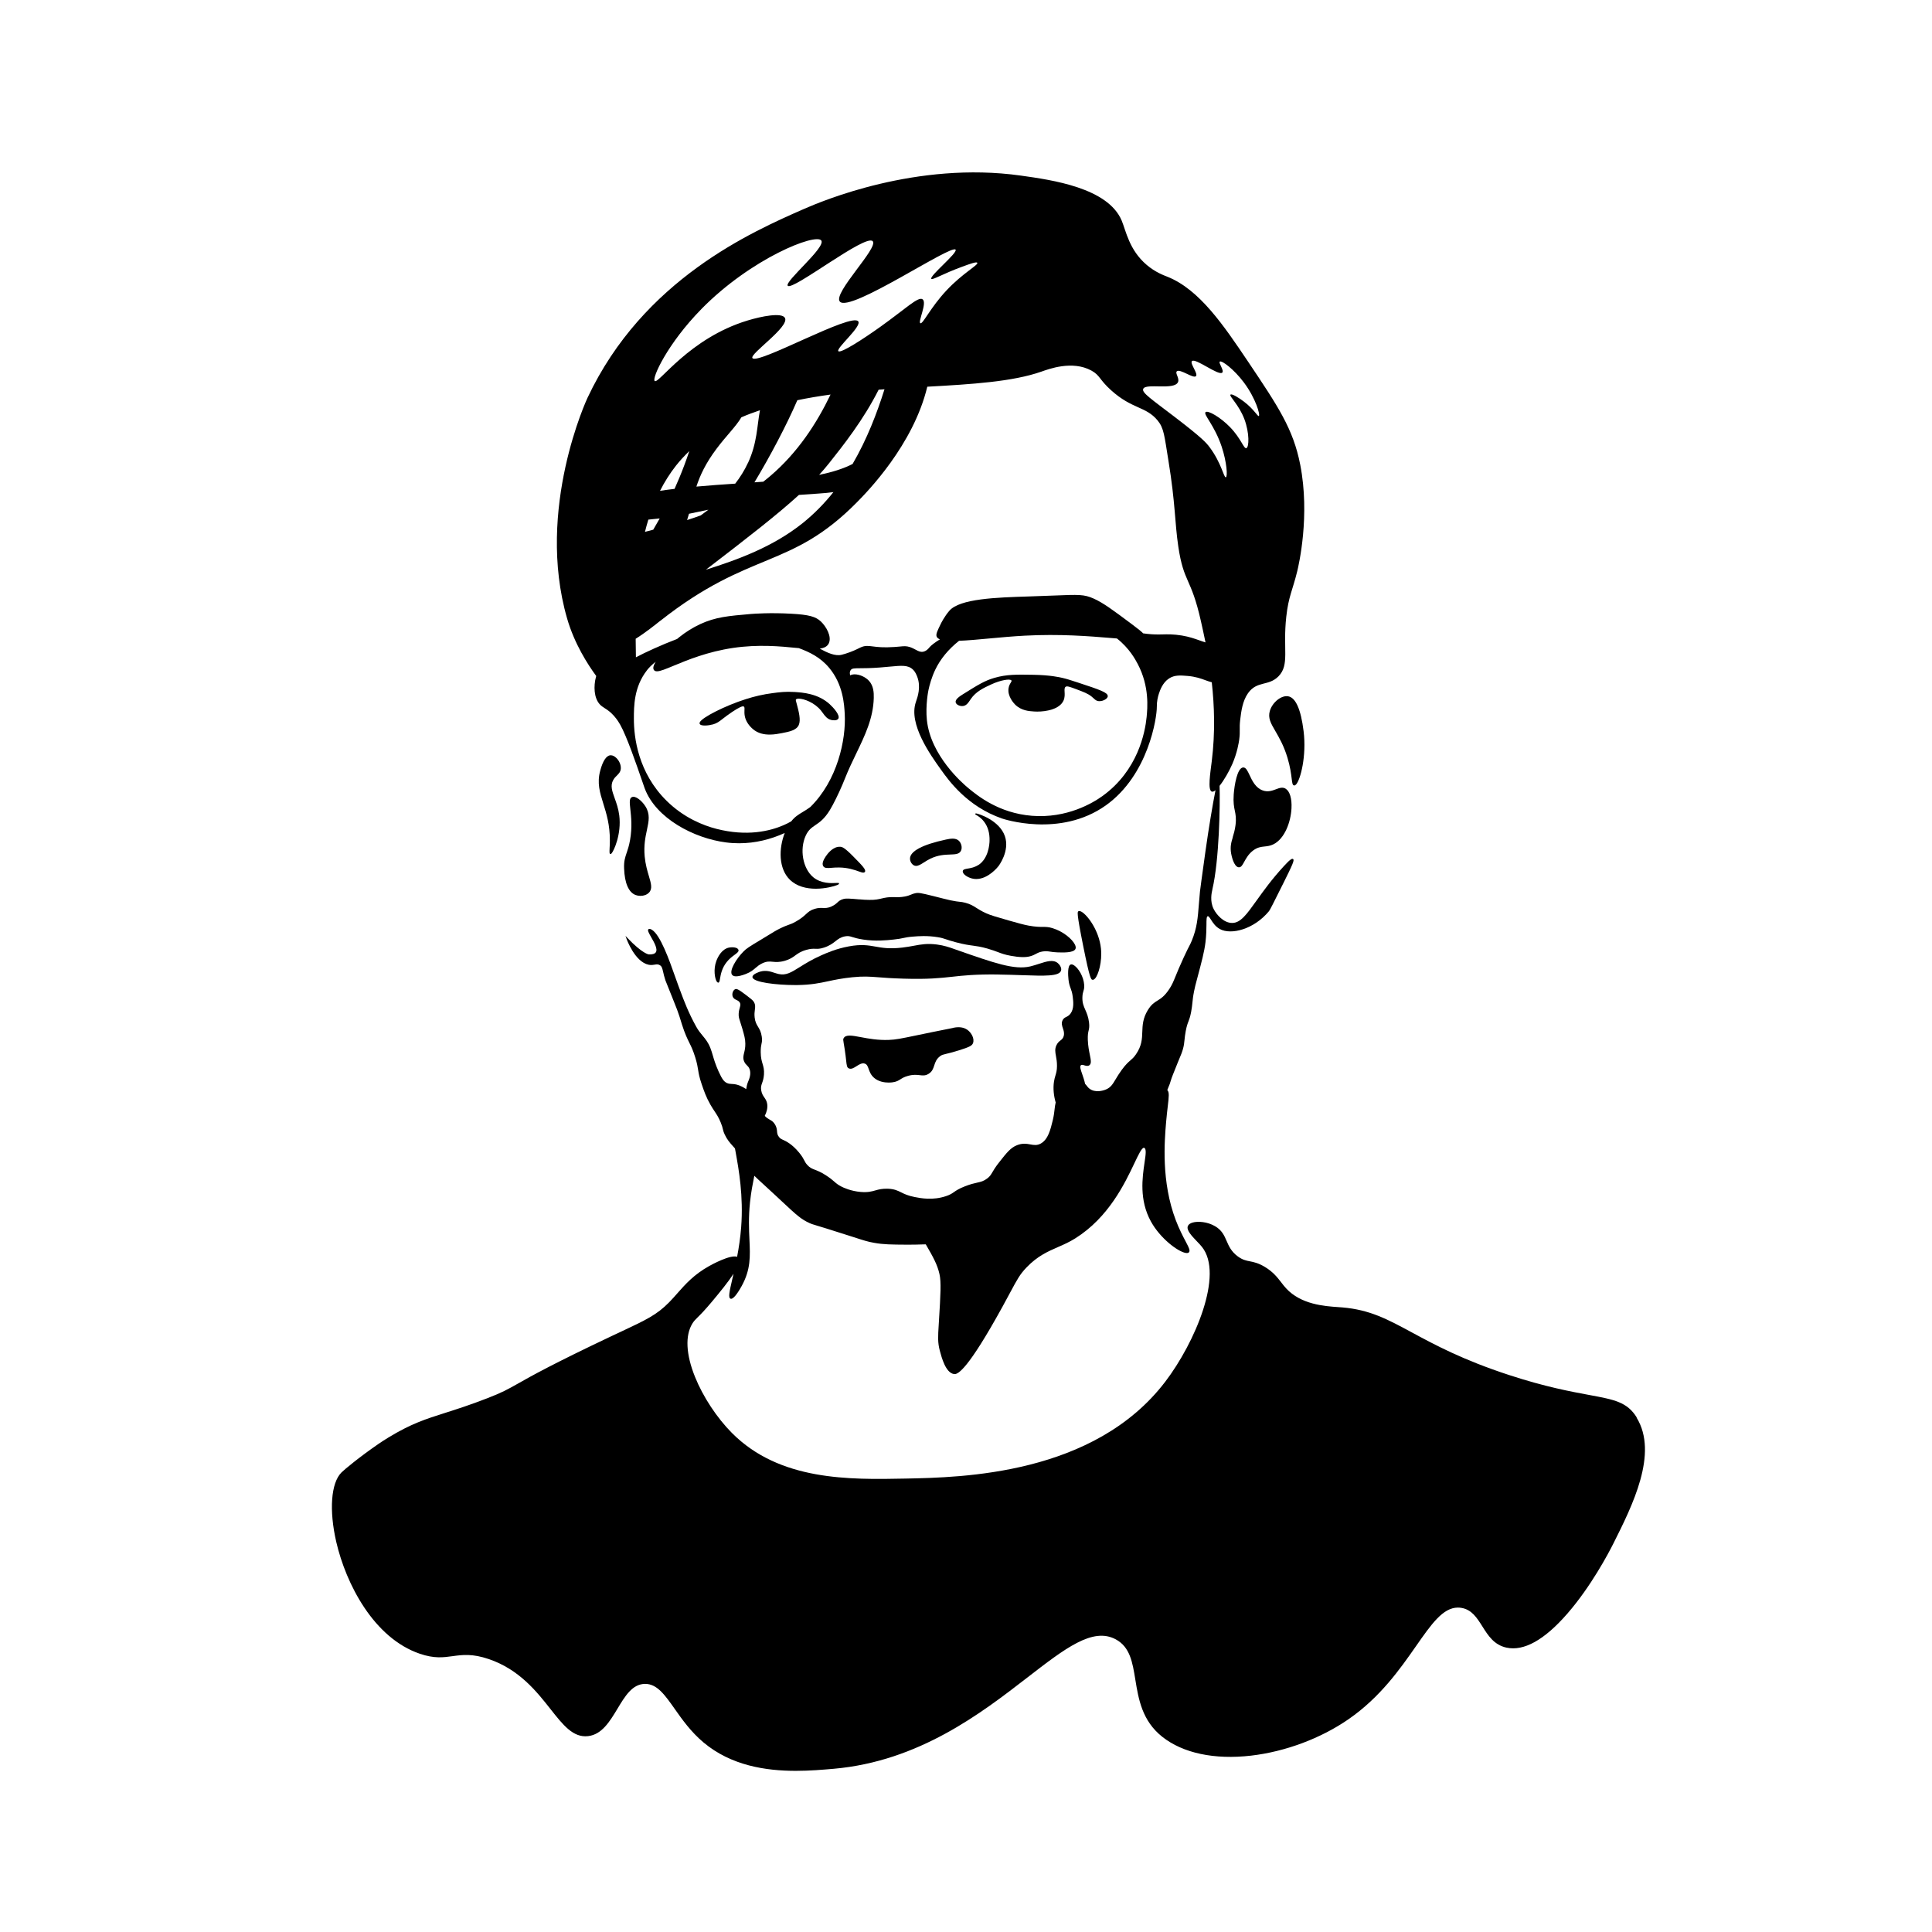<?xml version="1.0" encoding="UTF-8"?><svg id="a" xmlns="http://www.w3.org/2000/svg" viewBox="0 0 399.03 399"><defs><style>.b{fill:none;}.b,.c{stroke-width:0px;}.c{fill:#000;}</style></defs><rect class="b" x="0" width="399.03" height="399"/><path class="c" d="M170.56,176.86c-.3.46-.92,1.43-.53,2.04.28.45.89.41,1.8.33.43-.03.93-.08,1.49-.06,1.79.02,3.11.48,3.99.79.43.15.76.27,1,.27.15,0,.25-.05.33-.16.28-.45-.52-1.26-2.46-3.23-1.73-1.75-2.21-1.92-2.63-1.95-1.51-.1-2.66,1.48-2.98,1.96l.1.07h0s0,0,0,0l-.1-.07h0Z"/><path class="c" d="M188.76,178.74c.15.07.3.1.45.1.48,0,.99-.32,1.6-.71.39-.25.84-.53,1.35-.78,1.59-.77,2.98-.82,4.1-.86,1.09-.04,1.88-.07,2.22-.79.33-.7.03-1.61-.45-2.06-.65-.61-1.71-.45-2.66-.24-4.85,1.04-7.42,2.41-7.42,3.94,0,.57.34,1.16.81,1.39Z"/><path class="c" d="M202.14,178.6c-.79.54-1.63.69-2.24.79-.58.1-1,.17-1.05.53-.02.15.03.31.15.49.35.49,1.24.96,2.05,1.09.19.03.39.05.58.05,2.52,0,4.51-2.55,4.6-2.67.02-.03,2.39-3.11,1.31-6.2-1.15-3.28-5.47-4.63-5.93-4.68-.03,0-.12-.01-.16.06l-.03.05v.05c.03.06.07.09.2.16.3.17,1.01.57,1.64,1.41.79,1.03,1.16,2.35,1.12,3.93-.02.82-.25,3.6-2.24,4.96Z"/><path class="c" d="M127.42,160.17c.39-.39.75-.75.8-1.43.05-.73-.3-1.58-.9-2.17-.38-.38-.79-.58-1.17-.58-.02,0-.05,0-.07,0-.84.06-1.57,1.15-2.11,3.17-.7,2.57-.07,4.54.64,6.83.64,2.05,1.37,4.37,1.35,7.66,0,.56-.03,1.07-.05,1.48-.04.91-.06,1.22.15,1.26,0,0,.02,0,.03,0,.09,0,.16-.07.18-.09.48-.46,2.12-3.99,1.63-7.9-.18-1.41-.59-2.55-.95-3.55-.52-1.45-.94-2.6-.29-3.75.22-.4.49-.67.76-.93Z"/><path class="c" d="M129.43,176.13c-.33.98-.59,1.75-.53,3.23.11,3.06.94,4.96,2.39,5.5.3.11.65.17,1,.17.63,0,1.29-.2,1.75-.67.76-.79.43-1.88-.01-3.38-.32-1.08-.72-2.42-.88-4.1-.21-2.3.15-4,.47-5.49.39-1.82.69-3.26-.33-4.87-.75-1.17-2.04-2.22-2.77-1.89-.58.25-.48,1.1-.33,2.52.17,1.56.41,3.7-.06,6.35-.21,1.19-.47,1.96-.7,2.65Z"/><path class="c" d="M206.2,201.28c1.76.02,3.44.08,4.92.13,4.63.16,7.68.27,8.03-.96.15-.53-.24-1.16-.67-1.53-.96-.8-2.32-.36-3.9.15-.58.19-1.18.38-1.79.53-3.3.76-7.31-.65-15.31-3.45l-.33-.12c-1.15-.41-2.15-.75-3.62-.95-2-.26-3.28-.03-4.77.25-.72.13-1.47.27-2.4.38-2.66.31-4.14.05-5.57-.21-1.49-.26-2.9-.51-5.46-.04-2.58.47-4.6,1.36-5.68,1.84-1.94.86-3.34,1.73-4.46,2.43-1.77,1.11-2.85,1.78-4.37,1.44-.28-.06-.57-.16-.87-.25-.83-.27-1.76-.58-2.92-.25-.07.02-1.66.48-1.62,1.14.07,1.09,5.06,1.64,8.77,1.64.17,0,.34,0,.5,0,2.85-.04,4.56-.4,6.38-.79,1.4-.3,2.85-.6,4.97-.82,2.33-.23,3.47-.14,5.35,0,1.25.1,2.82.22,5.27.29,5.08.15,7.46-.12,9.99-.39,2.34-.26,4.77-.53,9.57-.47Z"/><path class="c" d="M196.82,212.31c-3.35.66-5.71,1.15-7.44,1.51-3.36.7-4.38.91-5.79.96-2.26.09-4.22-.27-5.79-.57-1.87-.35-3.1-.58-3.56.22-.12.22-.1.35.01.99.05.29.12.7.21,1.27.15.97.23,1.71.29,2.25.13,1.17.17,1.56.59,1.73.51.21,1.02-.12,1.57-.47.56-.36,1.14-.72,1.72-.52.45.16.59.57.78,1.1.2.56.44,1.25,1.14,1.85.93.79,2.14.96,2.98.96.38,0,.68-.03.86-.06.79-.11,1.18-.36,1.59-.62.37-.23.79-.5,1.58-.71,1.1-.3,1.79-.21,2.41-.14.6.07,1.12.14,1.78-.25.78-.46.99-1.09,1.21-1.77.21-.65.43-1.32,1.22-1.91.35-.26.54-.3,1.15-.45.53-.12,1.32-.31,2.74-.75,2.23-.69,2.7-.99,2.89-1.48.36-.93-.33-2.19-1.21-2.79-1.08-.74-2.42-.47-2.92-.37Z"/><path class="c" d="M147.24,149.62c.84-.23,1.31-.6,2.08-1.2.47-.36,1.05-.82,1.9-1.38,1.38-.92,2.17-1.29,2.41-1.11.15.1.15.32.13.72-.01.33-.03.74.06,1.22.13.7.54,1.74,1.7,2.73,1.04.88,2.28,1.12,3.44,1.12.97,0,1.87-.18,2.52-.3,1.55-.3,3.02-.59,3.5-1.69.45-1.03,0-2.75-.4-4.26-.04-.14-.07-.25-.1-.36-.12-.42-.15-.56-.08-.65.08-.1.29-.16.58-.16h.02c1.05.01,3.22.8,4.56,2.45.14.17.26.34.39.52.44.61.89,1.23,1.73,1.43.39.1,1.2.16,1.46-.26.43-.71-1-2.29-1.81-3.03-2.41-2.17-5.55-2.38-7.24-2.49h-.05c-1.74-.12-3.07.05-4.49.24-1.87.24-3.68.65-5.55,1.25-4.18,1.33-8.95,3.73-9.46,4.75-.06.12-.07.22-.04.32.21.57,1.9.37,2.71.14Z"/><path class="c" d="M228.79,143.78c.03-.74-1.56-1.3-6.16-2.81-1.53-.5-2.29-.75-3.2-.96-.62-.14-2.52-.58-5.95-.64-3.57-.06-5.55-.1-8.12.64-1.97.57-3.41,1.46-6.27,3.25l.06.11h0l-.07-.11c-.96.6-1.82,1.19-1.7,1.79.1.5.9.88,1.59.76.66-.12,1.04-.69,1.37-1.19.05-.08.11-.17.16-.24,1.08-1.57,2.64-2.29,4.29-3.05,1.82-.84,3.86-1.22,4.12-.77.05.09-.02.22-.15.44-.16.25-.37.61-.45,1.12-.28,1.67,1.08,3.13,1.35,3.4,1.27,1.27,2.88,1.36,3.94,1.43.19.01.4.02.63.02,1.86,0,4.59-.47,5.42-2.26.29-.64.26-1.28.23-1.79-.03-.57-.04-.91.24-1.09.29-.19,1,.08,2.18.52,1.59.6,2.39.9,3.15,1.51.19.15.33.28.46.4.3.28.52.48.93.54.52.08,1.19-.11,1.61-.45.22-.18.34-.38.35-.57Z"/><path class="c" d="M254.62,172.92c-.32,1.05-.59,1.96-.34,3.38.05.28.52,2.75,1.57,2.83.02,0,.03,0,.05,0,.46,0,.72-.48,1.08-1.14.4-.72.89-1.62,1.85-2.34.89-.66,1.6-.74,2.35-.82.56-.06,1.15-.12,1.81-.44,2.37-1.16,3.61-4.66,3.75-7.42.11-2.01-.34-3.53-1.2-4.07-.63-.4-1.31-.15-2.02.12-.78.29-1.66.62-2.73.23-1.47-.53-2.16-1.99-2.71-3.17-.41-.87-.74-1.57-1.28-1.57-.02,0-.04,0-.06,0-1.22.11-1.79,3.69-1.93,5.56-.12,1.68.06,2.58.23,3.38.16.8.32,1.55.14,2.97-.13,1.03-.36,1.79-.57,2.47Z"/><path class="c" d="M267.29,162.23s.02,0,.02,0c.12,0,.24-.07.37-.2.91-.96,2.2-5.88,1.56-11.03-.56-4.5-1.63-6.92-3.19-7.19-1.39-.24-3.23,1.21-3.77,2.99-.45,1.48.18,2.57,1.13,4.2.77,1.33,1.74,2.98,2.5,5.5.57,1.89.75,3.34.87,4.3.11.93.17,1.4.51,1.42Z"/><path class="c" d="M338.06,292.78c-1.97-3.21-4.61-3.7-9.85-4.67-3.82-.71-9.06-1.67-16.54-4.12-9.58-3.13-15.37-6.26-20.02-8.77-5.07-2.74-8.72-4.71-14.4-5.19-.25-.02-.53-.04-.83-.06-2.89-.2-7.72-.54-10.8-3.89-.36-.39-.67-.79-1-1.22-.82-1.06-1.67-2.16-3.37-3.19-1.35-.81-2.28-1-3.09-1.16-.82-.16-1.53-.3-2.5-1.01-1.36-1-1.85-2.12-2.32-3.2-.49-1.13-.96-2.2-2.36-3.03-1.59-.94-3.56-1.09-4.68-.76-.47.14-.8.37-.94.66-.42.85.75,2.07,1.88,3.25.38.39.74.77,1,1.1,4.58,5.69-1.45,19.83-7.57,27.85-14.68,19.25-41.98,19.78-53.64,20.01-11.58.23-25.98.51-35.86-9.42-3.11-3.13-5.96-7.45-7.62-11.57-1.88-4.64-2.07-8.56-.55-11.03.32-.51.59-.79,1.09-1.28.57-.56,1.42-1.41,2.93-3.21,1.72-2.06,3.4-4.12,4.48-5.79-.08.33-.15.65-.22.96-.66,2.84-.9,4-.39,4.19.04.01.07.02.11.02.66,0,1.72-1.8,2.17-2.61,1.9-3.43,1.78-6.15,1.62-9.59-.1-2.16-.21-4.61.12-7.76.22-2.1.55-3.75.84-5.21.02-.08.03-.16.05-.24.43.43,1.03.99,2.04,1.91.61.56,1.36,1.25,2.29,2.11.5.46.95.88,1.36,1.27,3.12,2.91,3.96,3.69,5.77,4.51.34.15.44.18,1.39.47.46.14,1.13.34,2.13.65,2.57.8,4.28,1.35,5.52,1.75,2.16.7,2.88.94,4.25,1.18,1.94.35,3.54.36,6.74.38.13,0,.28,0,.44,0,.83,0,2.06-.02,3.48-.07,1.55,2.67,2.38,4.18,2.82,6.1.39,1.67.23,4.3-.09,9.54-.02.36-.04.69-.06,1-.15,2.4-.23,3.61.23,5.34.39,1.46,1.21,4.5,2.87,4.8.05,0,.11.02.19.02.73,0,2.77-.99,9.85-13.86.66-1.2,1.19-2.18,1.63-3.01,1.5-2.79,2-3.73,3.37-5.16,2.27-2.37,4.42-3.3,6.5-4.21,1.16-.5,2.35-1.03,3.56-1.79,6.91-4.33,10.24-11.36,12.23-15.55.83-1.75,1.5-3.16,1.94-3.16.03,0,.05,0,.07.01.49.2.32,1.4.07,3.06-.45,3.07-1.13,7.7,1.32,12.15,1.93,3.5,5.52,6.18,7.14,6.49.31.06.54.03.68-.09.38-.32.02-1.01-.7-2.38-.55-1.04-1.29-2.47-1.99-4.3-3.02-7.94-2.33-16.28-1.99-20.29.11-1.27.24-2.36.34-3.23.23-1.92.35-2.96-.1-3.34.42-.97.67-1.68.75-2.03.06-.27.57-1.59,1.4-3.62.22-.55.39-.94.51-1.24.25-.6.36-.85.51-1.36.28-.93.33-1.49.39-2.13.05-.47.1-1.01.25-1.8.2-1.07.38-1.54.56-1.99.17-.46.36-.93.56-2,.15-.81.2-1.33.26-1.88.06-.62.12-1.25.34-2.35.17-.86.32-1.42.51-2.13l.09-.34c1-3.76,1.51-5.65,1.76-7.67.18-1.5.19-2.73.2-3.62,0-.97,0-1.68.26-1.75.19-.04.4.29.67.71.38.6.91,1.43,1.84,1.94,2.31,1.27,7.05.07,10.15-3.7.21-.25,1.02-1.87,2.79-5.43l.02-.03c2.17-4.35,2.47-5.09,2.16-5.3-.21-.15-.61.05-1.92,1.49-2.51,2.73-4.24,5.16-5.64,7.11-2.04,2.85-3.28,4.58-4.99,4.6h-.04c-1.74,0-3.23-1.71-3.81-2.87-.83-1.65-.41-3.41-.26-4.07v-.04c1.41-5.99,1.61-17.43,1.48-21.34.93-1.17,1.97-2.99,2.63-4.5,1.03-2.37,1.34-4.45,1.42-5,.26-1.94-.02-2.22.21-4.15.21-1.73.47-3.86,1.62-5.49,1.86-2.61,4.22-1.39,6.28-3.47,2.35-2.39.87-5.6,1.62-12.35.46-4.17,1.31-5.46,2.27-9.4.3-1.25,2.67-11.43.61-21.96-1.45-7.41-4.56-12.03-10.76-21.27-5.02-7.46-10.03-14.91-16.68-17.56-.75-.3-2.47-.91-4.27-2.44-3.63-3.08-4.29-7.07-5.16-9.14-2.85-6.79-14.4-8.41-20.85-9.31-21.56-3.03-41.15,5.31-44.73,6.87-10.83,4.75-33.26,14.6-44.75,39.02,0,0-10.77,22.91-4.22,45.58,1.5,5.2,4.25,9.49,6.02,11.89-.02.06-.04.12-.06.19-.5,1.86-.44,4.33.8,5.67.31.33.63.54,1.02.79.54.34,1.14.73,1.9,1.58.7.79,1.09,1.48,1.28,1.81,1.37,2.42,3.39,8.31,4.48,11.47.26.76.47,1.36.58,1.67,2.31,6.23,10.21,10.35,16.83,11.19.9.12,1.79.17,2.67.17,3.38,0,6.57-.82,9.43-2.12-1.27,3.25-1.26,7.34,1.02,9.61,1.47,1.46,3.52,1.9,5.39,1.9,2.02,0,3.83-.51,4.46-.77.26-.11.34-.18.34-.28v-.06s-.04-.04-.04-.04c-.07-.06-.18-.06-.54-.04-.94.05-3.13.17-4.76-1.2-2.14-1.8-2.84-5.73-1.53-8.58.55-1.19,1.22-1.64,1.99-2.17.88-.59,1.87-1.27,3-3.12.71-1.17,1.75-3.27,2.58-5.22.27-.65.46-1.13.55-1.34.7-1.77,1.51-3.45,2.29-5.07,1.81-3.75,3.53-7.3,3.64-11.51.03-1.17-.06-2.5-.97-3.52-.71-.79-1.93-1.35-2.96-1.36-.37,0-.69.07-.94.21-.11-.39-.11-.73.07-1.03.26-.43.68-.43,2.05-.44.91,0,2.16-.01,4-.15.76-.06,1.45-.12,2.05-.18,2.42-.23,3.75-.36,4.76.58.54.51.76,1.1.94,1.57.77,2.08.05,4.14-.26,5.02l-.06.19c-1.52,4.52,3.01,10.87,5.2,13.92,1.62,2.27,5.41,7.58,12.58,10.08.12.04,11.96,4.08,21.48-2.71,8.82-6.29,10.54-18.2,10.52-20.3-.02-1.15.22-2.13.42-2.74.23-.69.76-2.3,2.11-3.17,1.13-.74,2.37-.64,3.81-.52,1.68.14,2.76.54,3.71.89.44.16.86.31,1.3.42.54,4.83.73,10.38,0,16.28-.3,2.46-.88,5.99,0,6.3.2.07.47-.04.77-.28-.56,2.8-1.4,7.78-2.09,12.72-.73,5.25-1.08,7.79-1.12,8.22-.08.89-.15,1.7-.21,2.45-.24,3.03-.39,5.03-1.48,7.69-.21.5-.31.7-.49,1.04-.2.39-.51.97-1.17,2.4-.86,1.87-1.35,3.06-1.7,3.93-.47,1.14-.7,1.72-1.27,2.59-.99,1.5-1.73,1.96-2.44,2.4-.67.41-1.29.8-2.02,1.99-1.03,1.7-1.08,3.12-1.13,4.48-.05,1.47-.1,2.87-1.3,4.62-.46.67-.78.94-1.16,1.27-.44.38-.94.81-1.78,1.95-.55.75-.92,1.37-1.25,1.92-.63,1.05-1.01,1.69-1.96,2.11-.17.08-1.72.74-3.05.11-.49-.23-.74-.55-.96-.84-.11-.14-.22-.28-.35-.4-.16-.74-.39-1.42-.6-2.02-.31-.89-.56-1.6-.26-1.84.17-.14.42-.06.71.03.33.1.71.21,1.03-.02.46-.35.32-1.06.1-2.14-.17-.82-.37-1.83-.42-3.08-.04-1.08.07-1.55.17-1.97.1-.43.18-.8.08-1.66-.14-1.15-.47-1.91-.76-2.57-.35-.79-.65-1.47-.61-2.65.02-.62.12-.94.21-1.25.1-.33.2-.64.16-1.26-.11-1.71-1.16-3.43-2.07-4.04-.28-.19-.52-.25-.71-.19-.7.24-.55,2.26-.46,3.13.09.85.27,1.33.44,1.79.16.44.33.9.43,1.71.13,1.05.31,2.5-.47,3.53-.3.39-.58.53-.86.67-.3.15-.58.29-.78.72-.27.59-.09,1.12.08,1.63.17.49.34,1,.16,1.63-.14.47-.38.66-.65.87-.27.21-.58.45-.84.99-.37.79-.25,1.43-.1,2.25.1.56.22,1.2.21,2.04,0,.92-.16,1.43-.32,1.97-.11.36-.22.74-.3,1.26-.22,1.43-.04,2.97.35,4.31-.1.4-.16.85-.22,1.36-.07.66-.16,1.4-.38,2.31-.47,1.93-.95,3.93-2.44,4.79-.79.45-1.44.34-2.19.2-.77-.14-1.64-.29-2.78.17-1.31.53-2.1,1.53-3.67,3.53-.78.99-1.15,1.62-1.41,2.07-.32.54-.49.84-1.06,1.27-.73.55-1.25.67-2.04.85-.62.14-1.4.31-2.54.76-1.26.49-1.8.86-2.27,1.19-.43.3-.8.56-1.65.84-2.73.92-5.25.43-6.46.19-1.39-.27-2.15-.64-2.81-.97-.75-.37-1.4-.69-2.72-.75-1.17-.04-1.9.15-2.6.35-.77.22-1.57.44-3.01.32-2.05-.17-3.58-.89-4-1.11-.74-.38-1.07-.67-1.48-1.03-.38-.33-.85-.74-1.77-1.33-1.02-.65-1.69-.91-2.24-1.12-.62-.24-1.03-.4-1.56-.99-.33-.37-.47-.63-.63-.95-.19-.37-.43-.83-1.06-1.6-.77-.94-1.5-1.54-1.97-1.87-.6-.42-1.01-.61-1.34-.76-.38-.17-.61-.27-.87-.63-.32-.42-.35-.75-.38-1.13-.03-.36-.07-.78-.36-1.32-.35-.64-.73-.86-1.14-1.09-.31-.17-.65-.38-1.04-.78.39-.73.63-1.63.51-2.46-.09-.61-.34-.98-.59-1.34-.26-.38-.53-.77-.65-1.48-.11-.68.02-1.05.19-1.52.14-.4.32-.9.38-1.73.07-1.02-.1-1.59-.28-2.2-.18-.59-.38-1.25-.39-2.44-.01-.88.08-1.32.16-1.71.09-.41.16-.75.06-1.47-.14-1.01-.46-1.54-.77-2.05-.3-.5-.59-.97-.7-1.91-.08-.68-.02-1.17.04-1.6.08-.6.14-1.07-.24-1.68-.17-.29-.66-.67-1.63-1.41l-.03-.02c-1.61-1.24-1.91-1.25-2.16-1.15-.46.2-.72.95-.52,1.51.14.4.46.56.77.71.28.13.54.26.71.56.18.32.1.6-.01,1.02-.09.31-.2.7-.23,1.21-.04.65.06.95.3,1.69.12.36.26.82.46,1.48.39,1.36.6,2.1.61,3.07.01.84-.13,1.4-.25,1.89-.15.62-.27,1.1,0,1.77.18.42.39.63.6.83.2.2.39.39.54.79.34.98-.06,1.96-.28,2.49l-.06.14c-.19.46-.29.97-.37,1.48-.65-.44-1.22-.69-1.46-.78-.69-.25-1.14-.27-1.54-.29-.33-.02-.62-.03-.97-.19-.55-.25-.97-.69-1.74-2.41-.64-1.44-.93-2.41-1.18-3.27-.15-.53-.3-1.02-.51-1.56-.45-1.15-1-1.82-1.59-2.53-.44-.53-.9-1.08-1.34-1.88-1.61-2.91-2.51-5.31-3.3-7.44-.12-.33-.25-.66-.37-.99-.19-.5-.41-1.12-.66-1.84-1.23-3.49-3.09-8.76-4.86-9.76-.14-.08-.47-.25-.66-.09-.26.22.05.75.55,1.64.6,1.04,1.42,2.46.96,3.13-.21.32-.69.46-1.43.44-.01,0-1.31-.12-4.42-3.4l-.41-.43.2.56c.07.2,1.76,4.83,4.59,5.4.51.1.9.04,1.24-.02.39-.07.7-.12,1.08.12.4.24.48.6.67,1.39.1.45.23,1.01.47,1.74.03.1.33.85,1,2.5l.68,1.7c.47,1.16.56,1.4.74,1.88.38,1.02.59,1.71.79,2.37.07.22.13.43.2.65.63,1.97,1.09,2.89,1.53,3.79.4.8.77,1.56,1.22,3.02.38,1.24.49,1.92.59,2.57.12.75.23,1.46.73,2.94.5,1.46.93,2.72,1.84,4.3.32.55.6.98.85,1.35.44.66.82,1.24,1.24,2.26.28.68.37,1.04.44,1.35.08.34.15.63.41,1.19.5,1.05,1.02,1.63,1.68,2.37.13.15.27.3.42.47.04.25.09.5.14.77.65,3.6,1.63,9.03,1.14,15.49-.17,2.2-.48,4.26-.84,6.12-1.39-.5-5.29,1.64-5.77,1.91-3.15,1.76-4.89,3.73-6.57,5.63-.57.65-1.11,1.26-1.71,1.87-2.54,2.58-4.7,3.6-9.94,6.06-.59.28-1.22.57-1.9.89-12.25,5.8-16.7,8.31-19.36,9.82-2.15,1.21-3.23,1.83-6.31,3.02-3.65,1.42-6.34,2.27-8.72,3.03-4.09,1.3-7.05,2.24-11.73,5.09-.77.47-1.43.89-2.05,1.32-3.97,2.73-7.04,5.29-7.65,5.9-2.17,2.16-2.59,7.81-1.07,14.38,2,8.61,7.71,19.82,17.27,23.07,2.97,1.01,4.82.76,6.77.49,1.99-.27,4.05-.56,7.47.61,6.27,2.14,9.85,6.67,12.72,10.31,2.62,3.32,4.69,5.95,7.76,5.6,2.87-.32,4.49-3.03,6.07-5.64,1.57-2.61,3.05-5.08,5.63-5.15.04,0,.08,0,.12,0,2.45,0,4.06,2.29,6.09,5.17,1.56,2.22,3.34,4.73,5.94,6.92,5.71,4.8,12.9,5.87,19.09,5.87,2.92,0,5.62-.24,7.84-.43,17.59-1.55,30.5-11.53,39.93-18.82,7.86-6.08,13.54-10.47,18.29-7.91,2.95,1.59,3.46,4.73,4.05,8.37.65,3.96,1.38,8.45,5.56,11.76,4.27,3.38,10.77,4.76,18.32,3.89,7.08-.82,14.43-3.56,20.17-7.54,6.55-4.54,10.62-10.37,13.9-15.06,3.2-4.58,5.57-7.98,8.67-7.98.23,0,.47.02.71.06,2.14.35,3.21,2.04,4.34,3.83,1.18,1.88,2.41,3.82,4.97,4.38,3.6.78,7.83-1.57,12.56-7,4.91-5.64,8.5-12.47,9.49-14.43,3.96-7.89,9.38-18.69,4.83-26.08ZM133.58,138.48c.48-.62,1.1-1.22,1.84-1.8-.43.7-.62,1.29-.38,1.67.13.21.34.3.65.3.69,0,1.83-.48,3.49-1.17,2.77-1.15,6.95-2.88,12.23-3.66,5.23-.77,9.78-.33,13.1,0,.16.02.31.03.47.04,2.22.83,4.43,1.87,6.28,4.08,2.88,3.45,3.1,7.56,3.21,9.53.29,5.38-1.55,13.76-7.12,19.22-.57.42-1.08.73-1.56,1.02-.9.54-1.65,1-2.37,1.93-.51.29-1.04.56-1.6.8-2.85,1.23-7.57,2.36-13.84.75-2.73-.7-6.74-2.28-10.3-5.79-5.9-5.82-6.77-13.12-6.76-16.96,0-2.6.01-6.53,2.67-9.96ZM213.12,168.49c-6.84-.55-11.22-4.15-13.09-5.69-1.3-1.07-7.81-6.75-8.59-14.05-.33-3.09.31-6.19.32-6.22.22-1.04.65-2.62,1.39-4.18,1.08-2.26,2.74-4.26,4.93-6,1.75-.07,3.89-.26,6.22-.48,2.39-.22,4.87-.45,7.34-.58,7.27-.39,13.37.11,17.82.48.43.04.83.07,1.23.1,2.58,2.02,3.85,4.42,4.31,5.3,2.43,4.63,2,9.05,1.82,10.93-.31,3.15-1.8,11.04-9.12,16.31-1.97,1.42-7.34,4.66-14.59,4.08ZM236.12,80.32c.49-1.25,6.46.36,7.19-1.42.33-.81-.65-1.81-.26-2.2.63-.63,3.4,1.56,3.96.99.5-.51-1.29-2.61-.83-3.1.69-.74,5.54,3.13,6.27,2.36.42-.44-.83-2-.52-2.26.39-.33,2.95,1.59,4.99,4.32,2.43,3.25,3.42,6.72,3.07,6.91-.24.13-.97-1.37-3.07-2.97-.97-.74-2.51-1.72-2.78-1.44-.32.34,1.72,2.01,2.88,5.08,1.05,2.8.99,5.79.39,5.97-.53.16-1.07-1.97-3.36-4.34-1.99-2.05-4.59-3.55-5.06-3.09-.49.48,1.85,2.68,3.33,7.12,1.05,3.14,1.27,6.22.86,6.33-.41.11-.9-2.94-3.36-6.23-.68-.91-1.57-1.93-7.19-6.23-4.74-3.63-6.82-4.99-6.52-5.77ZM144.86,63.83c10.32-10.51,23.68-15.74,24.77-14.15.97,1.42-7.65,8.48-6.93,9.34.95,1.14,16.1-10.79,17.55-9.2,1.24,1.35-8.24,10.7-6.8,12.46,2,2.43,23.1-11.92,23.92-10.71.45.66-5.46,5.46-5.02,6.02.25.31,2.25-.99,6.4-2.51,1.69-.62,2.94-1.07,3.1-.8.26.45-3.02,2.13-6.36,5.7-3.33,3.55-4.89,7.02-5.4,6.78-.55-.26,1.45-4.22.46-4.94-.89-.65-3.43,1.9-8.74,5.69-3.33,2.38-8.2,5.56-8.66,5.02-.51-.6,4.83-5.05,4.12-6.14-1.28-1.96-20.88,9.08-21.87,7.56-.57-.88,7.66-6.41,6.73-8.27-.61-1.19-4.79-.38-7.77.53-12.03,3.66-18.31,13.13-19.13,12.49-.67-.52,2.63-7.74,9.63-14.86ZM142.31,106.11c1.33-.26,2.66-.54,4-.83-.53.41-1.06.8-1.58,1.17-.95.35-1.89.66-2.82.96.14-.44.27-.87.39-1.3ZM141.3,96.18c-.63,1.68-1.3,3.27-1.98,4.79-1,.12-2.01.25-3,.4.92-1.81,2.01-3.56,3.29-5.19.86-1.09,1.79-2.08,2.76-3.02-.33.98-.68,1.99-1.07,3.02ZM154.5,95.56c-.74,1.61-1.65,3.04-2.65,4.33-2.63.18-5.32.36-8.02.61.74-2.27,1.87-4.75,4.12-7.76,2.04-2.74,4.05-4.64,5.17-6.55,1.24-.54,2.53-1.02,3.84-1.46-.63,3.31-.55,6.7-2.45,10.83ZM164.68,82.66c2.25-.47,4.54-.85,6.86-1.17-2.89,6.02-6.81,12-12.41,16.79-.49.42-.99.82-1.49,1.21-.6.05-1.21.09-1.82.13,3.19-5.3,6.61-11.75,8.86-16.96ZM165,102.22c3.05-.24,5.3-.31,7.13-.58-1.85,2.32-3.96,4.49-6.38,6.43-6.12,4.88-13.34,7.52-19.96,9.6,8.72-6.69,14.75-11.37,19.22-15.45ZM169.18,98.08c.73-.8,1.4-1.59,2.04-2.39,2.9-3.65,7.1-8.94,10.25-15.2.4-.03.81-.06,1.21-.09-1.55,4.92-3.61,10.32-6.59,15.43-1.95,1-4.28,1.71-6.91,2.25ZM133.91,107.32c.8-.07,1.58-.15,2.34-.24-.44.8-.89,1.57-1.33,2.32-.58.15-1.15.3-1.71.45.21-.85.44-1.69.7-2.53ZM136.38,128.22c18.65-14.7,26.84-10.53,40.6-24.47,2.06-2.09,11.65-11.82,14.54-23.88,9.21-.51,17.63-1.03,23.58-3.12,1.47-.51,6.36-2.38,10.32-.21,1.8.99,1.57,1.81,4.05,4.05,4.39,3.97,7.18,3.29,9.62,6.25,1.32,1.6,1.39,3.13,2.24,8.34,1.44,8.8,1.29,12.69,2.03,17.69,1.14,7.64,2.62,6.26,4.68,15.45.28,1.25.61,2.73.94,4.36-.42-.12-.82-.27-1.25-.42-.97-.34-2.06-.74-3.62-1-1.73-.29-3.02-.26-4.05-.23-.21,0-.42.01-.62.01-1.14.02-2.24-.07-3.34-.23-.32-.34-.97-.88-2.3-1.87-3.97-2.96-5.96-4.45-7.96-5.33-1.95-.86-3.02-.82-8.13-.61-1.15.04-2.51.1-4.13.15l-1.1.04c-6.67.21-14.23.45-16.4,2.95-1.02,1.17-1.75,2.65-1.75,2.66-.69,1.41-1.04,2.12-.9,2.61.08.28.33.49.7.64-1.07.66-1.83,1.25-2.15,1.64l-.03.03c-.15.19-.6.76-1.3.89-.56.1-.99-.13-1.53-.42-.34-.18-.73-.39-1.21-.55-.73-.23-1.19-.19-2.09-.1-.3.03-.65.06-1.08.09-2.27.16-3.55,0-4.49-.12-1.01-.13-1.61-.21-2.57.24-.07.03-.15.08-.25.12-.52.26-1.49.74-2.86,1.16-.34.1-.64.19-.75.21-1.31.32-2.9-.39-4.51-1.27.92-.13,1.56-.44,1.87-1.1.66-1.41-.56-3.49-1.64-4.51-1.08-1.02-2.5-1.4-6.07-1.6-4.4-.25-7.74,0-8.37.05-4.72.41-7.31.63-10.49,2.1-1.48.69-2.97,1.61-4.3,2.68-.14.11-.3.24-.46.38-3.21,1.22-6.57,2.76-8.51,3.79-.01-1.2-.03-2.48-.05-3.83,2.01-1.25,4.01-2.86,5.1-3.73Z"/><path class="c" d="M225.68,202.37h.01c.15,0,.3-.08.46-.25.71-.76,1.52-3.49,1.24-6.2-.39-3.75-2.77-6.89-4-7.6-.27-.15-.48-.19-.64-.12-.23.1-.43.2.98,7.23,1.39,6.92,1.62,6.92,1.96,6.93Z"/><path class="c" d="M171.72,187.23c-.78.34-1.26.32-1.77.3-.47-.02-.96-.04-1.71.19-.89.27-1.28.63-1.78,1.09-.44.41-1,.92-2.11,1.54-.67.38-1.01.5-1.44.65-.44.16-.93.33-1.92.82-.71.35-1.35.75-2.23,1.29-.42.26-.9.55-1.46.89-2.71,1.62-3.13,1.91-3.73,2.51-1.46,1.46-3.06,4.01-2.35,4.85.17.19.44.29.81.29.49,0,1.16-.16,2.02-.49,1-.38,1.5-.82,1.99-1.24.4-.34.78-.67,1.42-.97.92-.43,1.48-.37,2.13-.31.63.06,1.34.13,2.5-.2,1.09-.32,1.64-.72,2.17-1.11.55-.4,1.11-.82,2.29-1.15.89-.25,1.38-.24,1.85-.22.49.02.96.03,1.83-.26,1.14-.38,1.77-.87,2.33-1.31.57-.45,1.07-.83,1.98-1,.65-.12.96-.02,1.51.15.46.14,1.09.34,2.21.51,2.59.39,4.74.17,6.31,0,1.04-.11,1.54-.21,2.02-.32.5-.11.97-.21,2.03-.29,1.08-.09,2.88-.23,5.04.12.83.13,1.19.26,1.73.44.45.15,1.02.35,2.06.62,1.74.46,2.68.58,3.51.69.81.11,1.58.21,2.96.6,1.01.29,1.64.53,2.2.74.74.28,1.38.53,2.66.76,1.72.32,3.05.35,3.97.1.56-.15.89-.33,1.21-.5.38-.2.71-.38,1.36-.49.67-.11,1.05-.05,1.59.03.39.06.83.13,1.49.15,1.18.04,3.39.12,3.73-.73.09-.23.05-.52-.11-.86-.55-1.15-2.43-2.74-4.63-3.41-.84-.26-1.36-.26-2.01-.26-.66,0-1.47,0-2.95-.27-1.03-.19-2.05-.48-4.1-1.06-2.5-.72-3.76-1.08-4.64-1.48-.99-.45-1.56-.81-2.07-1.14-.66-.42-1.17-.75-2.27-1.04-.51-.14-.78-.16-1.15-.2-.39-.04-.87-.09-1.88-.3-.56-.12-.84-.19-1.5-.36-.44-.11-1.05-.27-2.02-.51-2.66-.66-3.08-.73-3.71-.61-.4.08-.66.18-.93.3-.32.13-.65.27-1.27.39-.9.17-1.59.15-2.09.13h-.14c-1.19-.04-1.84.11-2.53.27-.67.16-1.37.33-2.62.3-.75,0-1.22-.05-1.83-.1h-.16c-1.82-.16-2.74-.24-3.3-.09h0c-.66.17-.96.44-1.27.73-.27.25-.58.53-1.21.81Z"/><path class="c" d="M150.6,195.7c-1.51.31-2.3,1.86-2.64,2.75-.67,1.78-.31,3.71.08,4.29.09.13.19.2.29.21h0c.24,0,.29-.29.38-.82.14-.81.36-2.15,1.37-3.42.55-.7,1.19-1.17,1.65-1.51.54-.4.9-.67.79-1.02-.16-.53-1.24-.61-1.92-.47Z"/></svg>